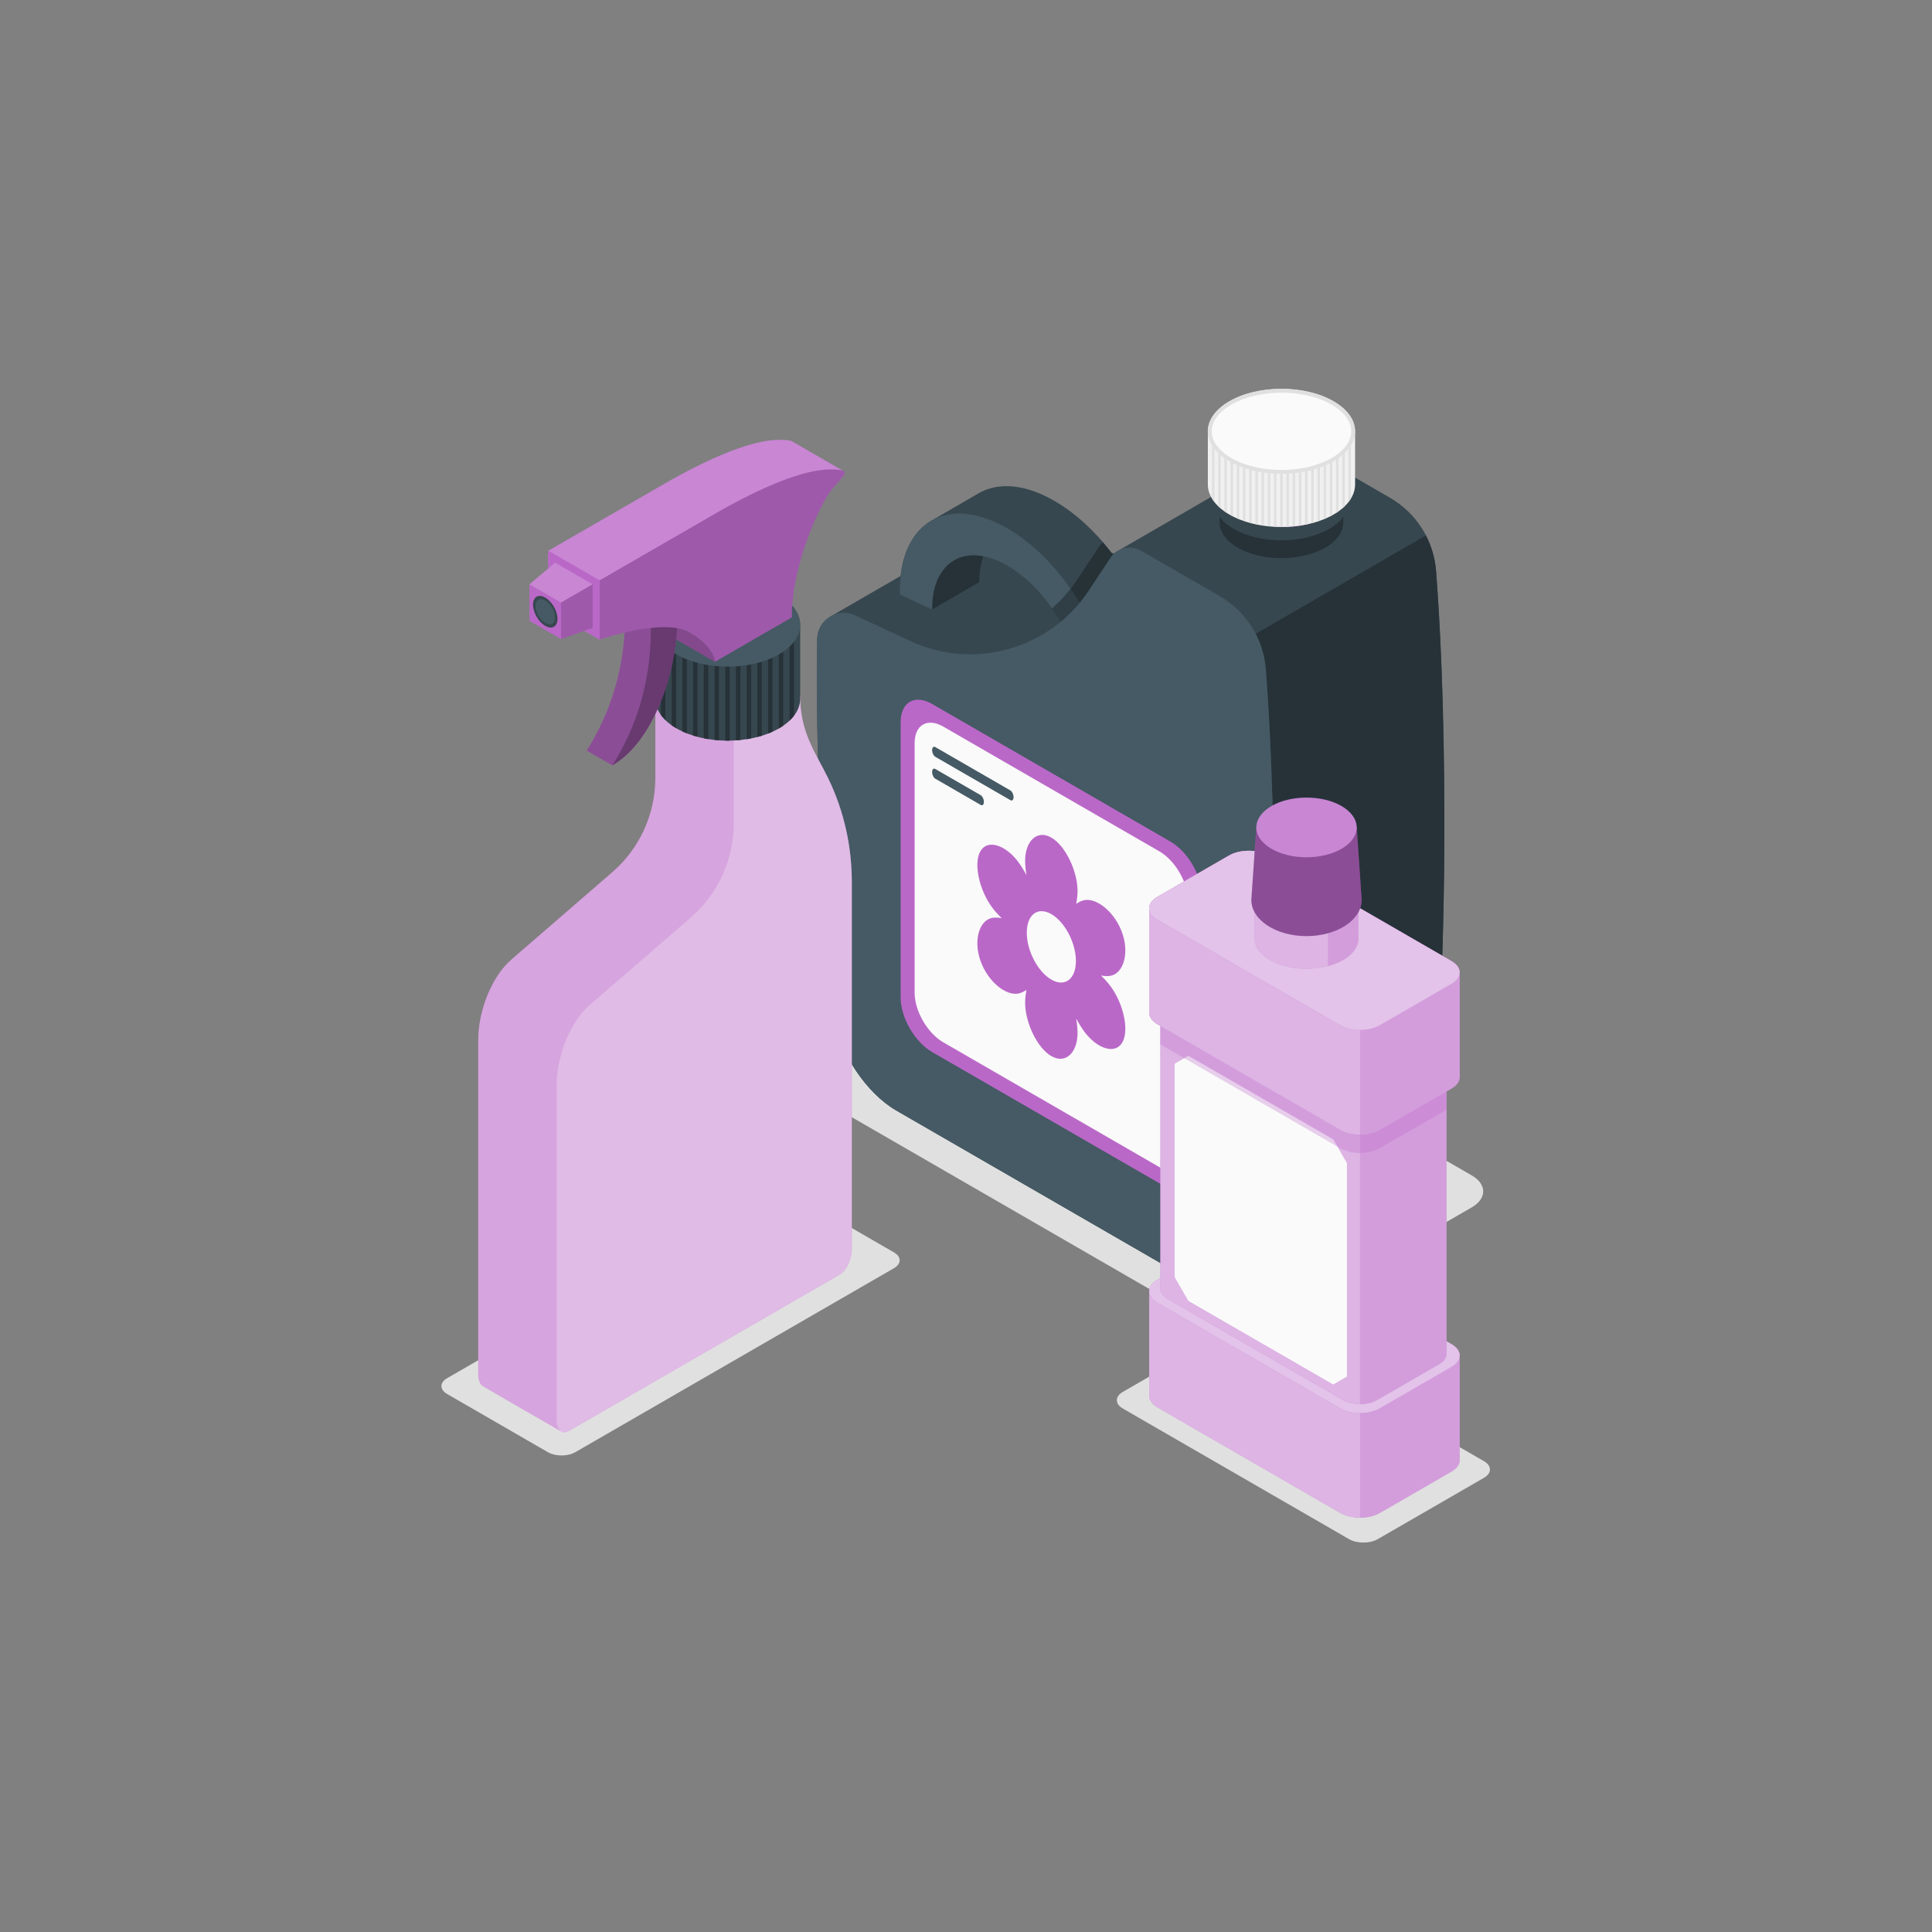 <?xml version="1.0" encoding="UTF-8" standalone="no"?> <svg xmlns="http://www.w3.org/2000/svg" xmlns:xlink="http://www.w3.org/1999/xlink" xmlns:serif="http://www.serif.com/" width="100%" height="100%" viewBox="0 0 2084 2084" version="1.1" xml:space="preserve" style="fill-rule:evenodd;clip-rule:evenodd;stroke-linejoin:round;stroke-miterlimit:2;"><rect x="0" y="0" width="2084" height="2084" fill="#808080" stroke="none"/><g id="Shadows"><path id="Shadow_00000170260599869111620490000006804022419145968031_" d="M1367.26,1429.54l220.279,-127.18c16.484,-9.516 16.484,-24.946 0,-34.462l-418.516,-241.633c-16.484,-9.517 -43.209,-9.517 -59.692,-0l-220.283,127.183c-16.484,9.517 -16.484,24.946 -0,34.462l418.52,241.63c16.484,9.516 43.209,9.516 59.692,-0Z" style="fill:#e0e0e0;fill-rule:nonzero;"></path><path id="Shadow_00000129203892819421083670000007728180629126021303_" d="M591.052,1566.46l-108.78,-62.805c-8.141,-4.7 -8.141,-12.32 0,-17.016l343.809,-198.5c8.137,-4.7 21.337,-4.7 29.475,-0l108.779,62.804c8.142,4.7 8.142,12.321 -0,17.017l-343.808,198.5c-8.142,4.7 -21.338,4.7 -29.475,-0Z" style="fill:#e0e0e0;fill-rule:nonzero;"></path><path id="Shadow_00000126285261421556484970000010428943890961848457_" d="M1486.19,1660.21l114.546,-66.133c8.571,-4.95 8.571,-12.971 0,-17.921l-244,-140.875c-8.571,-4.95 -22.467,-4.95 -31.037,0l-114.55,66.134c-8.571,4.95 -8.571,12.97 -0,17.92l244.004,140.875c8.571,4.95 22.466,4.95 31.037,0Z" style="fill:#e0e0e0;fill-rule:nonzero;"></path></g><g id="Can_00000143582131824226871910000002836614876477800070_"><g id="Can"><g><path d="M881.46,689.367c0.217,-10.813 6.142,-19.642 14.429,-24.429c7.742,-4.471 175.325,-101.275 183.563,-106.075c7.758,-4.521 17.612,-5.488 26.804,-1.205l59.237,27.609c17.275,8.1 32.313,10.912 36.484,11.683c1.225,-1.083 2.537,-2.012 3.929,-2.821c7.487,-4.358 180.387,-104.204 183.541,-106.062c7.505,-4.425 17.084,-4.75 25.105,-0.121l84.791,48.958c28.525,16.471 47.096,45.838 49.667,78.679c4.05,51.671 9.004,141.917 9.004,274.117c0,145.208 -7.696,281.892 -13.087,359.842c-1.23,17.8 -8.492,30.496 -19.275,36.816c-11.638,6.821 -172.909,99.863 -183.725,106.167c-11.634,6.779 -27.342,6.158 -43.988,-3.454l-331.2,-191.217c-32.129,-18.55 -62.35,-63.379 -66.217,-100.283c-4.866,-46.475 -10.933,-115.892 -15.154,-203.933c-4.662,-97.334 -4.716,-164.567 -3.908,-204.271Z" style="fill:#37474f;fill-rule:nonzero;"></path><path d="M1341.86,1392.56c10.883,-6.316 172.192,-99.387 183.746,-106.237c10.883,-6.317 18.137,-18.946 19.346,-36.817c5.37,-77.929 13.033,-214.579 13.033,-359.829c-0,-132.212 -4.971,-222.371 -9,-274.1c-1.075,-13.437 -4.971,-26.337 -10.883,-38.025l-183.613,106.104c6.046,11.688 9.808,24.588 10.883,38.025c4.034,51.729 9.005,141.888 9.005,274.104c-0,145.246 -7.659,281.896 -13.167,359.83c-1.208,18.004 -8.463,30.633 -19.35,36.945Z" style="fill:#263238;fill-rule:nonzero;"></path><g><path d="M1004.64,561.65l50.925,-29.558c20.963,-12.092 49.85,-10.346 81.829,8.196c33.055,19.079 62.88,52.266 83.98,90.025l-50.925,29.558c-8.196,4.971 -16.796,9.137 -25.663,12.362c-14.646,-26.204 -35.342,-49.045 -58.317,-62.212c-9,-5.242 -17.737,-8.463 -25.795,-9.942l-0,0.134c-2.688,7.791 -4.3,16.662 -4.3,27.008l-0,0.671l-50.925,29.558l-34.667,-16.125c-0.133,-1.479 -0.133,-3.092 -0.133,-4.567c-0,-36.95 13.033,-63.016 33.991,-75.108Z" style="fill:#37474f;fill-rule:nonzero;"></path><path d="M1005.45,594.971l-0,62.479l50.925,-29.558l-0,-0.671c-0,-10.346 1.612,-19.217 4.3,-27.008l-0,-0.267l-0.671,-12.629l-54.554,7.654Z" style="fill:#263238;fill-rule:nonzero;"></path><path d="M970.652,636.758c-0,1.479 -0,3.092 0.133,4.567l34.667,16.125l-0,-0.675c-0,-25.796 9.137,-43.938 23.783,-52.4c14.646,-8.462 34.937,-7.258 57.242,5.642c22.975,13.166 43.666,36.008 58.316,62.212c8.867,-3.225 17.467,-7.392 25.663,-12.362c-21.096,-37.755 -50.925,-70.946 -83.979,-90.025c-31.975,-18.542 -60.867,-20.288 -81.83,-8.196c-20.962,12.096 -33.995,38.162 -33.995,75.112Z" style="fill:#455a64;fill-rule:nonzero;"></path></g><path d="M1170.45,659.871c-8.196,4.971 -16.796,9.137 -25.663,12.362c-3.092,-5.533 -6.504,-10.866 -10.104,-16.041c10.333,-8.942 19.604,-19.4 27.467,-31.271l23.345,-35.238c1.213,-1.829 2.688,-3.366 4.255,-4.766c11.862,13.787 22.55,29.162 31.62,45.396l-50.92,29.558Z" style="fill-opacity:0.3;fill-rule:nonzero;"></path><path d="M1315.68,643.033c28.529,16.471 47.091,45.838 49.666,78.675c4.05,51.671 9.005,141.917 9.005,274.117c-0,145.208 -7.696,281.892 -13.088,359.842c-2.558,37.012 -31.192,51.95 -63.325,33.4l-331.196,-191.217c-32.133,-18.55 -62.35,-63.379 -66.216,-100.283c-4.867,-46.479 -10.934,-115.892 -15.155,-203.934c-4.666,-97.333 -4.72,-164.562 -3.912,-204.266c0.425,-20.913 22.179,-34.413 41.137,-25.579l59.238,27.608c68.762,32.05 150.629,8.971 192.525,-54.275l23.342,-35.238c7.262,-10.962 21.804,-14.383 33.191,-7.808l84.788,48.958Z" style="fill:#455a64;fill-rule:nonzero;"></path><path d="M1262.61,907.846l-257.1,-148.438c-18.787,-10.846 -34.017,-2.054 -34.017,19.642l0,296.879c0,21.692 15.23,48.071 34.017,58.917l257.1,148.442c18.788,10.845 34.017,2.054 34.017,-19.642l-0,-296.883c-0.004,-21.692 -15.234,-48.071 -34.017,-58.917Z" style="fill:#ba68c8;fill-rule:nonzero;"></path><path d="M1250.67,918.388l-233.216,-134.65c-17.042,-9.838 -30.859,-1.863 -30.859,17.816l0,269.3c0,19.679 13.817,43.604 30.859,53.446l233.216,134.65c17.042,9.838 30.854,1.863 30.854,-17.817l0,-269.304c0.005,-19.675 -13.812,-43.6 -30.854,-53.441Z" style="fill:#fafafa;fill-rule:nonzero;"></path><g><path d="M1057.9,857.775l-49.041,-28.317c-1.879,-1.087 -3.404,0.384 -3.404,3.275c-0,2.896 1.525,6.121 3.404,7.209l49.041,28.316c1.88,1.088 3.405,-0.379 3.405,-3.275c0.004,-2.895 -1.521,-6.12 -3.405,-7.208Zm32.005,-5.142l-81.046,-46.791c-1.879,-1.088 -3.404,0.383 -3.404,3.275c-0,2.896 1.525,6.121 3.404,7.208l81.046,46.792c1.879,1.083 3.404,-0.384 3.404,-3.275c-0,-2.892 -1.525,-6.125 -3.404,-7.209Z" style="fill:#455a64;fill-rule:nonzero;"></path><path d="M1057.51,1036.08c7.804,22.546 27.408,38.25 40.925,35.646c2.742,-0.513 5.779,-1.9 8.817,-3.967c-0.946,4.871 -1.479,9.642 -1.479,13.85c-0,20.829 12.662,48.575 28.283,57.596c15.608,9.013 28.271,-4.112 28.271,-24.942c-0,-4.208 -0.521,-9.587 -1.479,-15.554c3.05,5.579 6.087,10.475 8.816,14.146c13.529,18.217 33.121,25.142 40.938,11.613c7.804,-13.534 0.866,-42.363 -12.663,-60.58c-2.729,-3.687 -6.287,-7.679 -10.296,-11.608c4.009,0.717 7.563,0.833 10.296,0.296c13.529,-2.592 20.467,-23.429 12.663,-45.958c-7.817,-22.555 -27.404,-38.267 -40.938,-35.655c-2.729,0.521 -5.766,1.909 -8.816,3.967c0.958,-4.862 1.479,-9.658 1.479,-13.85c-0,-20.829 -12.663,-48.575 -28.271,-57.587c-15.621,-9.021 -28.283,4.108 -28.283,24.933c-0,4.192 0.533,9.592 1.479,15.554c-3.038,-5.571 -6.071,-10.467 -8.817,-14.146c-13.517,-18.225 -33.121,-25.141 -40.925,-11.604c-7.804,13.517 -0.867,42.363 12.65,60.571c2.729,3.687 6.3,7.683 10.292,11.587c-3.996,-0.691 -7.563,-0.816 -10.292,-0.279c-13.512,2.613 -20.454,23.429 -12.65,45.971Zm50.058,-30.029c0,-19.496 11.855,-28.454 26.488,-20.004c14.621,8.441 26.487,31.096 26.487,50.591c0,19.513 -11.866,28.467 -26.487,20.025c-14.633,-8.454 -26.488,-31.1 -26.488,-50.612Z" style="fill:#ba68c8;fill-rule:nonzero;"></path></g><g><path d="M1315.58,526.392l-0,37.183c-0,9.854 6.508,19.713 19.533,27.229c26.046,15.038 68.279,15.038 94.333,0c13.021,-7.516 19.534,-17.375 19.534,-27.229l-0,-37.183c-0,-9.859 -6.513,-19.709 -19.534,-27.234c-13.025,-7.516 -30.095,-11.279 -47.166,-11.279c-4.996,0 -9.959,0.425 -14.854,1.067c-11.825,1.558 -23.1,4.896 -32.313,10.212c-1.904,1.1 -3.375,2.342 -5,3.534c-1.154,0.846 -2.533,1.621 -3.546,2.508c-7.325,6.408 -10.987,13.8 -10.987,21.192Z" style="fill:#263238;fill-rule:nonzero;"></path><g><path d="M1309.4,488.129c-0,-10.766 7.112,-21.537 21.345,-29.754c28.463,-16.433 74.609,-16.433 103.067,0c14.233,8.217 21.346,18.983 21.346,29.754l-0,52.625c-0,10.771 -7.117,21.538 -21.346,29.754c-28.462,16.434 -74.608,16.434 -103.071,0c-14.233,-8.216 -21.341,-18.983 -21.341,-29.754l-0,-52.625Z" style="fill:#37474f;fill-rule:nonzero;"></path><g><path d="M1424.98,540.175c-32.621,9.738 -70.796,8.967 -100.171,-9.462c-4.109,-2.721 -7.809,-6.071 -10.892,-10.038c21.479,33.604 78.058,35.808 111.063,19.5Z" style="fill:#ba68c8;fill-rule:nonzero;"></path></g><g><path d="M1448.11,542.492c-28.208,25.071 -70.946,25.908 -105.929,17.058c32.854,14.683 81.962,12.621 105.929,-17.058Z" style="fill:#ba68c8;fill-rule:nonzero;"></path></g><path d="M1433.82,458.375c14.229,8.217 21.346,18.983 21.346,29.754c0,10.767 -7.117,21.538 -21.346,29.754c-28.462,16.434 -74.608,16.434 -103.071,0c-14.229,-8.216 -21.345,-18.983 -21.345,-29.754c-0,-10.771 7.116,-21.537 21.345,-29.754c28.463,-16.429 74.609,-16.429 103.071,0Z" style="fill:#ba68c8;fill-rule:nonzero;"></path><path d="M1433.82,458.375c14.229,8.217 21.346,18.983 21.346,29.754c0,10.767 -7.117,21.538 -21.346,29.754c-28.462,16.434 -74.608,16.434 -103.071,0c-14.229,-8.216 -21.345,-18.983 -21.345,-29.754c-0,-10.771 7.116,-21.537 21.345,-29.754c28.463,-16.429 74.609,-16.429 103.071,0Z" style="fill:#fff;fill-opacity:0.4;fill-rule:nonzero;"></path><path d="M1423.8,466.233c11.462,6.046 17.195,13.971 17.195,21.896c0,7.925 -5.733,15.85 -17.2,21.896c-22.929,12.092 -60.104,12.092 -83.033,0c-11.462,-6.046 -17.196,-13.971 -17.196,-21.896c0,-7.925 5.734,-15.85 17.2,-21.896c22.929,-12.091 60.104,-12.091 83.034,0Z" style="fill:#ba68c8;fill-rule:nonzero;"></path><path d="M1341.94,510.588c22.617,-11.309 58.059,-11.309 80.675,-0c-22.616,11.304 -58.054,11.304 -80.675,-0Z" style="fill-opacity:0.15;fill-rule:nonzero;"></path></g></g></g><g id="Cap"><path d="M1302.87,465.258c0,-11.733 7.75,-23.466 23.259,-32.416c31.012,-17.904 81.291,-17.904 112.3,-0c15.508,8.95 23.258,20.683 23.258,32.416l0,57.338c0,11.733 -7.754,23.466 -23.258,32.421c-31.013,17.904 -81.292,17.904 -112.304,-0c-15.509,-8.955 -23.255,-20.688 -23.255,-32.421l0,-57.338Z" style="fill:#f0f0f0;fill-rule:nonzero;"></path><g><path d="M1407.71,475.071l2.687,-0l0,90.371c-0.887,0.191 -1.787,0.366 -2.687,0.541l-0,-90.912Z" style="fill:#e0e0e0;fill-rule:nonzero;"></path><path d="M1414.4,472.954l2.688,0l-0,90.813c-0.888,0.25 -1.783,0.491 -2.688,0.721l0,-91.534Z" style="fill:#e0e0e0;fill-rule:nonzero;"></path><path d="M1401.01,477.192l2.687,-0l0,89.533c-0.891,0.146 -1.791,0.254 -2.687,0.379l-0,-89.912Z" style="fill:#e0e0e0;fill-rule:nonzero;"></path><path d="M1421.09,470.833l2.688,0l-0,90.809c-0.888,0.316 -1.78,0.625 -2.688,0.916l0,-91.725Z" style="fill:#e0e0e0;fill-rule:nonzero;"></path><path d="M1387.63,481.429l2.687,0l0,86.771c-0.896,0.054 -1.791,0.063 -2.687,0.096l-0,-86.867Z" style="fill:#e0e0e0;fill-rule:nonzero;"></path><path d="M1394.32,479.308l2.688,0l-0,88.33c-0.892,0.095 -1.792,0.145 -2.688,0.225l0,-88.555Z" style="fill:#e0e0e0;fill-rule:nonzero;"></path><path d="M1309.97,541.446c-1.004,-1.283 -1.896,-2.588 -2.683,-3.913l-0,-77.3l2.683,0l0,81.213Z" style="fill:#e0e0e0;fill-rule:nonzero;"></path><path d="M1427.78,468.717l2.683,-0l0,90.271c-0.883,0.391 -1.779,0.775 -2.683,1.141l-0,-91.412Z" style="fill:#e0e0e0;fill-rule:nonzero;"></path><path d="M1320.67,551.529l0,-87.058l2.688,-0l-0,88.771c-0.9,-0.571 -1.854,-1.121 -2.688,-1.713Z" style="fill:#e0e0e0;fill-rule:nonzero;"></path><path d="M1313.98,462.354l2.687,0l0,86.029c-0.958,-0.812 -1.825,-1.65 -2.687,-2.487l-0,-83.542Z" style="fill:#e0e0e0;fill-rule:nonzero;"></path><path d="M1434.47,557.083l0,-90.491l2.688,-0l-0,89.091c-0.879,0.484 -1.783,0.942 -2.688,1.4Z" style="fill:#e0e0e0;fill-rule:nonzero;"></path><path d="M1354.13,475.071l2.687,-0l0,90.908c-0.9,-0.175 -1.796,-0.346 -2.687,-0.541l-0,-90.367Z" style="fill:#e0e0e0;fill-rule:nonzero;"></path><path d="M1443.85,551.554c-0.838,0.592 -1.792,1.142 -2.684,1.717l0,-88.8l2.684,-0l-0,87.083Z" style="fill:#e0e0e0;fill-rule:nonzero;"></path><path d="M1327.36,466.592l2.687,-0l0,90.466c-0.904,-0.458 -1.808,-0.916 -2.687,-1.4l-0,-89.066Z" style="fill:#e0e0e0;fill-rule:nonzero;"></path><path d="M1334.05,468.717l2.687,-0l0,91.391c-0.904,-0.366 -1.8,-0.745 -2.687,-1.137l-0,-90.254Z" style="fill:#e0e0e0;fill-rule:nonzero;"></path><path d="M1450.54,545.933c-0.858,0.838 -1.725,1.671 -2.687,2.48l-0,-86.063l2.687,0l0,83.583Z" style="fill:#e0e0e0;fill-rule:nonzero;"></path><path d="M1454.55,541.504l0,-81.271l2.684,0l-0,77.38c-0.788,1.316 -1.684,2.616 -2.684,3.891Z" style="fill:#e0e0e0;fill-rule:nonzero;"></path><path d="M1380.9,568.404l0,-84.858l2.73,-0l-0,84.858c-0.913,0.013 -1.821,0.013 -2.73,0Z" style="fill:#e0e0e0;fill-rule:nonzero;"></path><path d="M1340.74,470.833l2.688,0l-0,91.709c-0.904,-0.296 -1.796,-0.6 -2.688,-0.917l0,-90.792Z" style="fill:#e0e0e0;fill-rule:nonzero;"></path><path d="M1374.2,481.429l2.687,0l0,86.867c-0.896,-0.034 -1.792,-0.046 -2.687,-0.1l-0,-86.767Z" style="fill:#e0e0e0;fill-rule:nonzero;"></path><path d="M1367.51,479.308l2.687,0l0,88.55c-0.895,-0.079 -1.795,-0.125 -2.687,-0.225l-0,-88.325Z" style="fill:#e0e0e0;fill-rule:nonzero;"></path><path d="M1360.82,477.192l2.688,-0l-0,89.904c-0.896,-0.125 -1.796,-0.234 -2.688,-0.379l0,-89.525Z" style="fill:#e0e0e0;fill-rule:nonzero;"></path><path d="M1347.43,472.954l2.687,0l0,91.525c-0.9,-0.229 -1.795,-0.471 -2.687,-0.721l-0,-90.804Z" style="fill:#e0e0e0;fill-rule:nonzero;"></path></g><g><path d="M1382.28,509.021c-20.854,-0 -40.425,-4.671 -55.113,-13.15c-14.325,-8.271 -22.216,-19.142 -22.216,-30.613c0.004,-11.47 7.895,-22.345 22.22,-30.612c14.688,-8.479 34.259,-13.15 55.113,-13.15c20.85,-0 40.421,4.671 55.108,13.15c14.329,8.267 22.217,19.142 22.217,30.612c-0,11.471 -7.888,22.342 -22.217,30.613c-14.691,8.479 -34.262,13.15 -55.112,13.15Z" style="fill:#fafafa;fill-rule:nonzero;"></path><path d="M1382.29,423.579c20.492,0 39.692,4.571 54.067,12.871c13.654,7.883 21.175,18.113 21.175,28.808c-0,10.696 -7.521,20.925 -21.175,28.809c-14.375,8.3 -33.58,12.871 -54.067,12.871c-20.492,-0 -39.692,-4.571 -54.067,-12.871c-13.654,-7.884 -21.175,-18.117 -21.175,-28.809c0,-10.695 7.521,-20.925 21.175,-28.808c14.371,-8.3 33.575,-12.871 54.067,-12.871m-0,-4.166c-20.325,-0 -40.646,4.475 -56.154,13.429c-15.504,8.95 -23.259,20.683 -23.259,32.416c0,11.734 7.755,23.467 23.259,32.417c15.504,8.954 35.829,13.429 56.15,13.429c20.321,0 40.646,-4.475 56.15,-13.429c15.508,-8.954 23.258,-20.687 23.258,-32.417c0,-11.733 -7.75,-23.466 -23.258,-32.416c-15.5,-8.954 -35.825,-13.429 -56.146,-13.429Z" style="fill:#e0e0e0;fill-rule:nonzero;"></path></g></g></g></g><g id="Spray_00000106129823337613257900000018406148471844848287_"><g id="Spray"><g><path d="M893.689,840.225c-0.133,-0.275 -0.267,-0.55 -0.4,-0.821c-13.258,-27.333 -30.183,-48.754 -30.183,-88.383l-84.579,-48.904l-71.642,41.358l-0,95.704c-0,39.038 -16.963,76.154 -46.479,101.704l-108.788,94.163c-20.737,17.95 -35.771,54.504 -35.771,86.992l0,360.241c0,6.529 2.034,11.154 5.18,12.988c2.17,1.266 81.55,47.329 84.845,49.05c2.125,1.108 4.725,0.983 7.534,-0.642l292.433,-168.837c7.171,-4.138 12.983,-16.446 12.983,-27.484l0,-395.921c0.005,-38.475 -8.437,-76.541 -25.133,-111.208Z" style="fill:#ba68c8;fill-rule:nonzero;"></path><path d="M893.689,840.225c-0.133,-0.275 -0.267,-0.55 -0.4,-0.821c-13.258,-27.333 -30.183,-48.754 -30.183,-88.383l-84.579,-48.904l-71.642,41.358l-0,95.704c-0,39.038 -16.963,76.154 -46.479,101.704l-108.788,94.163c-20.737,17.95 -35.771,54.504 -35.771,86.992l0,360.241c0,6.529 2.034,11.154 5.18,12.988c2.17,1.266 81.55,47.329 84.845,49.05c2.125,1.108 4.725,0.983 7.534,-0.642l292.433,-168.837c7.171,-4.138 12.983,-16.446 12.983,-27.484l0,-395.921c0.005,-38.475 -8.437,-76.541 -25.133,-111.208Z" style="fill:#fff;fill-opacity:0.4;fill-rule:nonzero;"></path><path d="M893.689,840.225c-0.133,-0.275 -0.267,-0.55 -0.4,-0.821c-13.258,-27.333 -30.183,-48.754 -30.183,-88.383l-71.638,41.362l0,95.705c0,39.041 -16.958,76.154 -46.479,101.7l-108.787,94.162c-20.738,17.95 -35.771,54.504 -35.771,86.992l-0,360.241c-0,11.038 5.812,16.634 12.983,12.492l292.433,-168.837c7.171,-4.138 12.984,-16.446 12.984,-27.484l-0,-395.921c-0.004,-38.475 -8.446,-76.541 -25.142,-111.208Z" style="fill:#fff;fill-opacity:0.25;fill-rule:nonzero;"></path></g><g><g><path d="M863.127,674c-0,-11.546 -7.63,-23.087 -22.88,-31.896c-30.508,-17.612 -79.975,-17.612 -110.483,0c-15.237,8.8 -22.867,20.329 -22.883,31.859c-0.017,11.554 0.016,68.287 -0,79.82c-0.017,11.554 7.612,23.113 22.883,31.929c30.508,17.613 79.975,17.613 110.483,0c15.255,-8.808 22.884,-20.349 22.88,-31.891l-0,-79.821Z" style="fill:#37474f;fill-rule:nonzero;"></path><g><path d="M798.664,641.583l-4.817,0l0,157.021c1.613,-0.104 3.217,-0.237 4.817,-0.4l0,-156.621Z" style="fill:#263238;fill-rule:nonzero;"></path><path d="M775.552,641.583l-4.817,0l-0,156.571c1.6,0.171 3.208,0.288 4.817,0.4l-0,-156.971Z" style="fill:#263238;fill-rule:nonzero;"></path><path d="M787.11,798.867l-0,-157.284l-4.821,0l0,157.267c1.608,0.033 3.213,0.042 4.821,0.017Z" style="fill:#263238;fill-rule:nonzero;"></path><path d="M740.881,791.008l-0,-149.425l-4.821,0l-0,147.38c1.567,0.729 3.183,1.4 4.821,2.045Z" style="fill:#263238;fill-rule:nonzero;"></path><path d="M763.993,641.583l-4.821,0l0,154.759c1.596,0.321 3.196,0.637 4.821,0.9l0,-155.659Z" style="fill:#263238;fill-rule:nonzero;"></path><path d="M752.435,641.583l-4.821,0l0,151.821c1.579,0.496 3.196,0.938 4.821,1.367l-0,-153.188Z" style="fill:#263238;fill-rule:nonzero;"></path><path d="M810.222,641.583l-4.82,0l-0,155.742c1.62,-0.254 3.22,-0.546 4.82,-0.862l0,-154.88Z" style="fill:#263238;fill-rule:nonzero;"></path><path d="M821.781,641.583l-4.821,0l-0,153.355c1.621,-0.421 3.242,-0.838 4.821,-1.325l-0,-152.03Z" style="fill:#263238;fill-rule:nonzero;"></path><path d="M729.322,642.388c-1.695,0.995 -3.316,2.016 -4.816,3.079l-0,136.887c1.504,1.063 3.121,2.084 4.816,3.079l0,-143.045Z" style="fill:#263238;fill-rule:nonzero;"></path><path d="M856.452,771.983l-0,-116.141c-1.388,-1.821 -2.996,-3.592 -4.821,-5.313l-0,126.767c1.825,-1.725 3.433,-3.496 4.821,-5.313Z" style="fill:#263238;fill-rule:nonzero;"></path><path d="M717.764,776.696l0,-125.575c-1.817,1.779 -3.462,3.596 -4.821,5.475l0,114.625c1.363,1.875 3.004,3.696 4.821,5.475Z" style="fill:#263238;fill-rule:nonzero;"></path><path d="M844.893,782.746l0,-137.671c-1.475,-1.017 -2.996,-2.017 -4.65,-2.971c-0.054,-0.029 -0.116,-0.058 -0.171,-0.087l0,143.783c0.055,-0.033 0.117,-0.058 0.171,-0.087c1.654,-0.955 3.175,-1.951 4.65,-2.967Z" style="fill:#263238;fill-rule:nonzero;"></path><path d="M833.335,641.583l-4.821,0l0,149.688c1.646,-0.638 3.246,-1.325 4.821,-2.046l-0,-147.642Z" style="fill:#263238;fill-rule:nonzero;"></path></g><path d="M729.764,705.892c-30.508,-17.613 -30.508,-46.171 0,-63.788c30.508,-17.612 79.971,-17.612 110.479,0c30.509,17.617 30.509,46.175 0,63.788c-30.508,17.616 -79.971,17.616 -110.479,-0Z" style="fill:#455a64;fill-rule:nonzero;"></path></g><g><path d="M771.127,713.867l-55.309,-31.925c0,-0 -0.033,-2.075 -1.291,-5.446c11.2,-0.238 21.545,1.192 28.929,5.446c27.671,15.962 27.671,31.925 27.671,31.925Z" style="fill:#ba68c8;fill-rule:nonzero;"></path><path d="M771.127,713.867l-55.309,-31.925c0,-0 -0.033,-2.075 -1.291,-5.446c11.2,-0.238 21.545,1.192 28.929,5.446c27.671,15.962 27.671,31.925 27.671,31.925Z" style="fill-opacity:0.3;fill-rule:nonzero;"></path></g><g><path d="M702.818,657.521l-28.479,-0c1.038,75.379 -23.925,123.662 -41.475,152.137l27.65,15.963c46.021,-26.571 69.125,-103.767 69.958,-152.138l-27.654,-15.962Z" style="fill:#ba68c8;fill-rule:nonzero;"></path><path d="M702.818,657.521l-28.479,-0c1.038,75.379 -23.925,123.662 -41.475,152.137l27.65,15.963c46.021,-26.571 69.125,-103.767 69.958,-152.138l-27.654,-15.962Z" style="fill-opacity:0.25;fill-rule:nonzero;"></path><path d="M730.472,673.488c-0.829,48.37 -23.937,125.57 -69.954,152.137c17.55,-28.475 42.517,-76.758 41.475,-152.137l28.479,-0Z" style="fill-opacity:0.25;fill-rule:nonzero;"></path></g><g><path d="M895.56,530.279c-12.117,16.813 -41.492,79.167 -41.492,135.7l-82.946,47.888c0,-0 0,-15.963 -27.67,-31.925c-7.384,-4.254 -17.734,-5.684 -28.93,-5.446c-30.733,0.579 -67.833,13.446 -67.833,13.446l-55.308,-31.925l-0,-63.884c-0,0 73.141,-42.204 124.433,-71.816c51.292,-29.613 96.388,-47.888 124.438,-47.888c7.829,0 12.216,0.546 14.225,1.7c5.208,3.029 53.266,30.767 55.308,31.925c5.208,2.996 -5.513,10.108 -14.225,22.225Z" style="fill:#ba68c8;fill-rule:nonzero;"></path><path d="M646.689,626.071c0,-0 73.15,-42.233 124.429,-71.838c51.279,-29.608 96.384,-47.891 124.429,-47.891c28.046,-0 12.096,7.133 0,23.946c-12.091,16.812 -41.475,79.162 -41.475,135.695l-82.95,47.892c0,0 0,-15.962 -27.65,-31.929c-27.65,-15.963 -96.779,7.983 -96.779,7.983l0,-63.858l-0.004,-0Z" style="fill-opacity:0.15;fill-rule:nonzero;"></path><path d="M854.477,476.129c-2.009,-1.158 -6.396,-1.7 -14.225,-1.7c-28.046,0 -73.142,18.275 -124.438,47.888c-51.292,29.612 -124.433,71.816 -124.433,71.816l55.308,31.925c0,0 73.142,-42.204 124.438,-71.816c51.258,-29.613 96.387,-47.888 124.433,-47.888c7.183,0 11.471,0.479 13.683,1.429c-5.721,-3.337 -49.796,-28.762 -54.766,-31.654Z" style="fill:#fff;fill-opacity:0.2;fill-rule:nonzero;"></path></g><g><path d="M646.689,626.071l0,63.858l-55.304,-31.929l-0,-63.858" style="fill:#ba68c8;fill-rule:nonzero;"></path><path d="M591.385,594.142l55.304,31.929" style="fill:none;fill-rule:nonzero;"></path><path d="M571.114,630.329l34.1,19.688l0,39.375l-34.1,-19.688l0,-39.375Z" style="fill:#ba68c8;fill-rule:nonzero;"></path><path d="M588.164,644.608c7.292,4.213 13.208,14.454 13.208,22.875c0,8.425 -5.912,11.838 -13.208,7.625c-7.296,-4.212 -13.208,-14.454 -13.208,-22.875c-0,-8.421 5.912,-11.833 13.208,-7.625Z" style="fill:#37474f;fill-rule:nonzero;"></path><path d="M588.164,647.679c5.825,3.363 10.55,11.546 10.55,18.275c0,6.729 -4.725,9.454 -10.55,6.092c-5.829,-3.363 -10.55,-11.546 -10.55,-18.275c-0.004,-6.729 4.721,-9.458 10.55,-6.092Z" style="fill:#455a64;fill-rule:nonzero;"></path><g><path d="M639.31,630.329l-40.546,-23.408l-27.65,23.408l34.1,19.688l34.096,-19.688Z" style="fill:#ba68c8;fill-rule:nonzero;"></path><path d="M639.31,630.329l-40.546,-23.408l-27.65,23.408l34.1,19.688l34.096,-19.688Z" style="fill:#fff;fill-opacity:0.2;fill-rule:nonzero;"></path></g><g><path d="M639.31,630.329l-34.096,19.688l0,39.375l34.096,-12.242l-0,-46.821Z" style="fill:#ba68c8;fill-rule:nonzero;"></path><path d="M639.31,630.329l-34.096,19.688l0,39.375l34.096,-12.242l-0,-46.821Z" style="fill-opacity:0.15;fill-rule:nonzero;"></path></g></g></g></g></g><g id="Bottle_00000080203294023324421750000000422288387750036153_"><g id="Bottle"><g><path d="M1574.51,1462.19c-0,-4.455 -2.942,-8.909 -8.829,-12.305l-197.296,-113.912c-11.771,-6.796 -30.859,-6.796 -42.625,-0l-77.334,44.65c-5.887,3.396 -8.829,7.85 -8.829,12.304l0,112.875c0,4.454 2.942,8.908 8.829,12.304l197.296,113.908c11.771,6.796 30.854,6.796 42.629,0l77.334,-44.649c5.887,-3.396 8.829,-7.851 8.829,-12.305c-0.004,-4.45 -0.004,-108.421 -0.004,-112.87Z" style="fill:#ba68c8;fill-rule:nonzero;"></path><path d="M1574.51,1462.19c-0,-4.455 -2.942,-8.909 -8.829,-12.305l-197.296,-113.912c-11.771,-6.796 -30.859,-6.796 -42.625,-0l-77.334,44.65c-5.887,3.396 -8.829,7.85 -8.829,12.304l0,112.875c0,4.454 2.942,8.908 8.829,12.304l197.296,113.908c11.771,6.796 30.854,6.796 42.629,0l77.334,-44.649c5.887,-3.396 8.829,-7.851 8.829,-12.305c-0.004,-4.45 -0.004,-108.421 -0.004,-112.87Z" style="fill:#fff;fill-opacity:0.5;fill-rule:nonzero;"></path><path d="M1565.68,1449.88l-98.646,-56.954l-0,244.188c7.712,-0 15.425,-1.7 21.312,-5.096l77.334,-44.65c5.887,-3.396 8.829,-7.85 8.829,-12.304l-0,-112.875c-0,-4.455 -2.942,-8.909 -8.829,-12.309Z" style="fill:#ba68c8;fill-opacity:0.3;fill-rule:nonzero;"></path><path d="M1325.75,1335.97l-77.334,44.65c-5.887,3.4 -8.829,7.85 -8.829,12.304c0,4.454 2.942,8.908 8.829,12.304l197.296,113.909c11.771,6.795 30.854,6.795 42.625,-0.001l77.333,-44.65c5.884,-3.395 8.83,-7.85 8.83,-12.304c-0,-4.454 -2.942,-8.908 -8.83,-12.308l-197.295,-113.908c-11.767,-6.792 -30.85,-6.792 -42.625,0.004Z" style="fill:#ba68c8;fill-rule:nonzero;"></path><path d="M1325.75,1335.97l-77.334,44.65c-5.887,3.4 -8.829,7.85 -8.829,12.304c0,4.454 2.942,8.908 8.829,12.304l197.296,113.909c11.771,6.795 30.854,6.795 42.625,-0.001l77.333,-44.65c5.884,-3.395 8.83,-7.85 8.83,-12.304c-0,-4.454 -2.942,-8.908 -8.83,-12.308l-197.295,-113.908c-11.767,-6.792 -30.85,-6.792 -42.625,0.004Z" style="fill:#fff;fill-opacity:0.6;fill-rule:nonzero;"></path></g><g><path d="M1560.29,1163.42c-0,-3.867 -2.554,-7.733 -7.663,-10.683l-189.216,-109.092c-10.217,-5.9 -26.784,-5.9 -37,0l-67.134,38.758c-5.108,2.95 -7.666,6.817 -7.666,10.684l-0,297.279c-0,3.867 2.554,7.729 7.666,10.683l189.217,109.092c10.217,5.9 26.783,5.9 37.004,-0l67.134,-38.758c5.108,-2.95 7.662,-6.817 7.662,-10.684c-0.004,-3.871 -0.004,-293.416 -0.004,-297.279Z" style="fill:#ba68c8;fill-rule:nonzero;"></path><path d="M1560.29,1163.42c-0,-3.867 -2.554,-7.733 -7.663,-10.683l-189.216,-109.092c-10.217,-5.9 -26.784,-5.9 -37,0l-67.134,38.758c-5.108,2.95 -7.666,6.817 -7.666,10.684l-0,297.279c-0,3.867 2.554,7.729 7.666,10.683l189.217,109.092c10.217,5.9 26.783,5.9 37.004,-0l67.134,-38.758c5.108,-2.95 7.662,-6.817 7.662,-10.684c-0.004,-3.871 -0.004,-293.416 -0.004,-297.279Z" style="fill:#fff;fill-opacity:0.5;fill-rule:nonzero;"></path><path d="M1281.86,1138.86l156.254,90.163c5.275,9.137 9.492,16.437 14.767,25.575l-0,230.279c-6.563,3.788 -8.205,4.738 -14.767,8.525l-156.254,-90.162c-5.275,-9.138 -9.492,-16.438 -14.767,-25.575l0,-230.284c6.563,-3.783 8.204,-4.729 14.767,-8.521Z" style="fill:#fafafa;fill-rule:nonzero;"></path><path d="M1552.62,1152.74l-85.633,39.591l0,322.234c6.696,-0 13.392,-1.475 18.5,-4.425l67.133,-38.759c5.109,-2.95 7.663,-6.816 7.663,-10.683l-0,-297.279c-0,-3.867 -2.554,-7.729 -7.663,-10.679Z" style="fill:#ba68c8;fill-opacity:0.3;fill-rule:nonzero;"></path><path d="M1552.62,1152.74l-189.216,-109.092c-10.221,-5.9 -26.784,-5.9 -37,0l-67.134,38.758c-5.108,2.95 -7.662,6.817 -7.662,10.684l-0,33.466l194.108,112.071c11.771,6.796 30.854,6.796 42.629,0l71.942,-41.533l0,-33.667c-0.004,-3.871 -2.558,-7.737 -7.667,-10.687Z" style="fill:#ba68c8;fill-opacity:0.3;fill-rule:nonzero;"></path><path d="M1326.4,1043.65l-67.134,38.758c-5.108,2.95 -7.662,6.817 -7.662,10.684c-0,3.866 2.554,7.733 7.662,10.683l189.217,109.092c10.217,5.9 26.783,5.9 37.004,-0l67.133,-38.759c5.109,-2.95 7.663,-6.812 7.663,-10.679c-0,-3.867 -2.554,-7.733 -7.663,-10.683l-189.216,-109.092c-10.221,-5.9 -26.788,-5.9 -37.004,-0.004Z" style="fill:#f5f5f5;fill-rule:nonzero;"></path></g><g><path d="M1574.51,1049.01c-0,-4.454 -2.942,-8.908 -8.829,-12.308l-197.296,-113.908c-11.771,-6.796 -30.859,-6.796 -42.625,-0l-77.334,44.65c-5.887,3.396 -8.829,7.85 -8.829,12.304l0,112.875c0,4.454 2.942,8.908 8.829,12.304l197.296,113.908c11.771,6.796 30.854,6.796 42.629,0l77.334,-44.65c5.887,-3.395 8.829,-7.85 8.829,-12.304c-0.004,-4.45 -0.004,-108.421 -0.004,-112.871Z" style="fill:#ba68c8;fill-rule:nonzero;"></path><path d="M1574.51,1049.01c-0,-4.454 -2.942,-8.908 -8.829,-12.308l-197.296,-113.908c-11.771,-6.796 -30.859,-6.796 -42.625,-0l-77.334,44.65c-5.887,3.396 -8.829,7.85 -8.829,12.304l0,112.875c0,4.454 2.942,8.908 8.829,12.304l197.296,113.908c11.771,6.796 30.854,6.796 42.629,0l77.334,-44.65c5.887,-3.395 8.829,-7.85 8.829,-12.304c-0.004,-4.45 -0.004,-108.421 -0.004,-112.871Z" style="fill:#fff;fill-opacity:0.5;fill-rule:nonzero;"></path><path d="M1565.68,1036.7l-98.646,-56.954l-0,244.187c7.712,0 15.425,-1.7 21.312,-5.096l77.334,-44.649c5.887,-3.396 8.829,-7.851 8.829,-12.305l-0,-112.875c-0,-4.454 -2.942,-8.908 -8.829,-12.308Z" style="fill:#ba68c8;fill-opacity:0.3;fill-rule:nonzero;"></path><path d="M1325.75,922.792l-77.334,44.65c-5.887,3.396 -8.829,7.85 -8.829,12.304c0,4.454 2.942,8.908 8.829,12.304l197.296,113.908c11.771,6.796 30.854,6.796 42.625,0l77.333,-44.65c5.884,-3.395 8.83,-7.85 8.83,-12.304c-0,-4.454 -2.942,-8.908 -8.83,-12.308l-197.295,-113.908c-11.767,-6.792 -30.85,-6.792 -42.625,0.004Z" style="fill:#ba68c8;fill-rule:nonzero;"></path><path d="M1325.75,922.792l-77.334,44.65c-5.887,3.396 -8.829,7.85 -8.829,12.304c0,4.454 2.942,8.908 8.829,12.304l197.296,113.908c11.771,6.796 30.854,6.796 42.625,0l77.333,-44.65c5.884,-3.395 8.83,-7.85 8.83,-12.304c-0,-4.454 -2.942,-8.908 -8.83,-12.308l-197.295,-113.908c-11.767,-6.792 -30.85,-6.792 -42.625,0.004Z" style="fill:#fff;fill-opacity:0.6;fill-rule:nonzero;"></path></g><g><path d="M1465.22,967.342l0,45.312c0,8.263 -5.462,16.525 -16.379,22.834c-21.841,12.608 -57.25,12.608 -79.096,-0c-10.92,-6.305 -16.379,-14.571 -16.379,-22.834l0,-45.312l111.854,-0Z" style="fill:#ba68c8;fill-rule:nonzero;"></path><path d="M1465.22,967.342l0,45.312c0,8.263 -5.462,16.525 -16.379,22.834c-21.841,12.608 -57.25,12.608 -79.096,-0c-10.92,-6.305 -16.379,-14.571 -16.379,-22.834l0,-45.312l111.854,-0Z" style="fill:#fff;fill-opacity:0.5;fill-rule:nonzero;"></path><path d="M1432.34,967.342l32.879,-0l0,45.312c0,8.263 -5.462,16.525 -16.379,22.834c-4.908,2.833 -10.525,4.995 -16.496,6.554l0,-74.7l-0.004,-0Z" style="fill:#ba68c8;fill-opacity:0.3;fill-rule:nonzero;"></path><path d="M1448.84,990.175c-21.841,12.613 -57.25,12.613 -79.096,0c-21.841,-12.608 -21.841,-33.054 0,-45.667c21.842,-12.608 57.255,-12.608 79.096,0c21.838,12.613 21.838,33.055 0,45.667Z" style="fill:#f5f5f5;fill-rule:nonzero;"></path></g><g><path d="M1463.4,891.567l5.329,78.05c0.496,10.012 -4.904,20.191 -16.425,28.079c-23.5,16.075 -62.517,16.075 -86.021,-0c-11.525,-7.888 -16.921,-18.067 -16.425,-28.079l5.329,-78.05l108.213,-0Z" style="fill:#ba68c8;fill-rule:nonzero;"></path><path d="M1463.4,891.567l5.329,78.05c0.496,10.012 -4.904,20.191 -16.425,28.079c-23.5,16.075 -62.517,16.075 -86.021,-0c-11.525,-7.888 -16.921,-18.067 -16.425,-28.079l5.329,-78.05l108.213,-0Z" style="fill-opacity:0.25;fill-rule:nonzero;"></path><path d="M1448.36,914.788c-21.371,13.254 -56.771,13.254 -78.146,-0c-20.875,-12.942 -19.771,-33.309 1.592,-45.5c20.887,-11.917 54.079,-11.917 74.962,-0c21.363,12.191 22.471,32.558 1.592,45.5Z" style="fill:#ba68c8;fill-rule:nonzero;"></path><path d="M1448.36,914.788c-21.371,13.254 -56.771,13.254 -78.146,-0c-20.875,-12.942 -19.771,-33.309 1.592,-45.5c20.887,-11.917 54.079,-11.917 74.962,-0c21.363,12.191 22.471,32.558 1.592,45.5Z" style="fill:#fff;fill-opacity:0.2;fill-rule:nonzero;"></path></g></g></g></svg> 